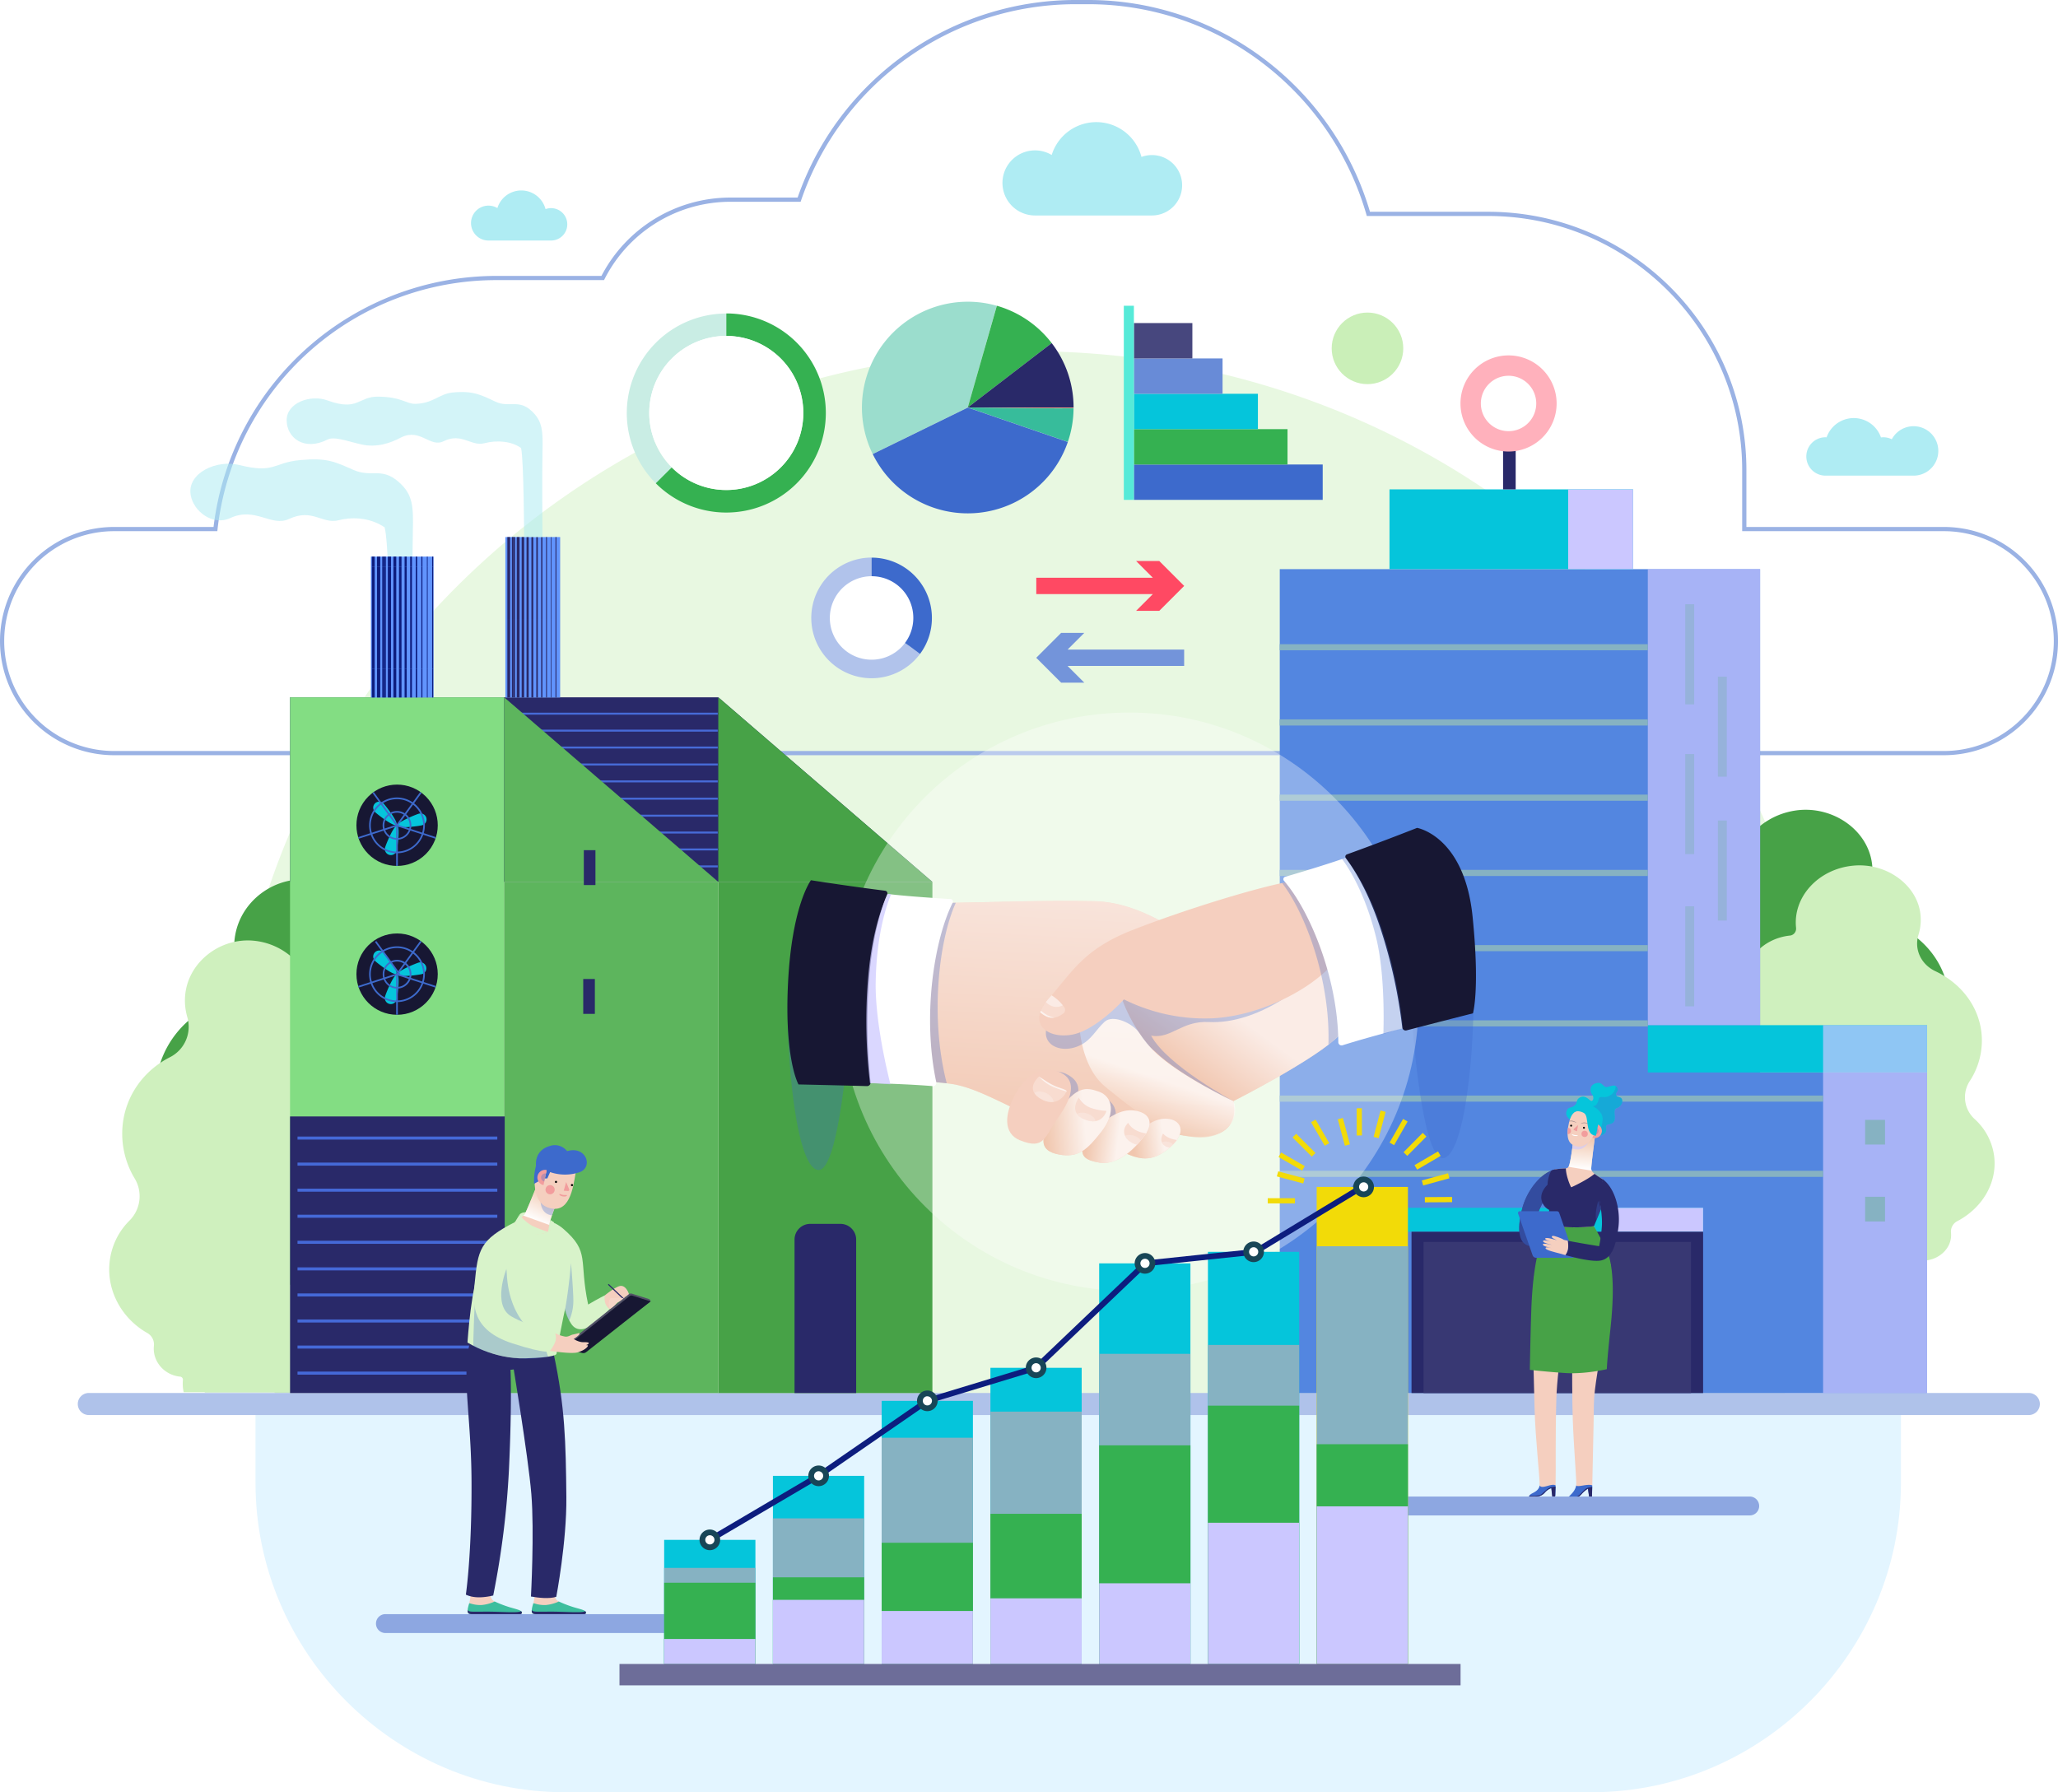 <svg xmlns="http://www.w3.org/2000/svg" xmlns:xlink="http://www.w3.org/1999/xlink" viewBox="0 0 1345.56 1171.88"><defs><style>.cls-1{mask:url(#mask);filter:url(#luminosity-noclip-2);}.cls-2,.cls-34,.cls-36,.cls-37,.cls-39,.cls-40,.cls-45,.cls-46,.cls-48,.cls-49,.cls-52,.cls-57,.cls-58,.cls-59,.cls-62,.cls-63,.cls-64,.cls-8{mix-blend-mode:multiply;}.cls-2{fill:url(#linear-gradient);}.cls-3{isolation:isolate;}.cls-4{fill:#e3f5ff;}.cls-5{fill:#e8f8e1;}.cls-6{fill:#e2cdaf;}.cls-7{fill:#47a247;}.cls-8{fill:#cff0be;}.cls-9{fill:#afc2ea;}.cls-10{fill:#9ab2e4;}.cls-11,.cls-43{fill:#afecf3;}.cls-11{opacity:0.54;}.cls-12{fill:#292969;}.cls-13{fill:#476bd8;}.cls-14{fill:#83dd83;}.cls-15{fill:#5db55d;}.cls-16{fill:#171733;}.cls-17{fill:#05c5db;}.cls-18,.cls-34,.cls-45{fill:#3d6acc;}.cls-19{fill:#4569d8;}.cls-20{fill:#6194fd;}.cls-21{fill:#0d1d7e;}.cls-22{fill:#9bddcd;}.cls-23{fill:#f29d7e;}.cls-24{fill:#35b151;}.cls-25{fill:#37bc9b;}.cls-26{fill:#c9ede4;}.cls-27,.cls-56{fill:#fff;}.cls-28{fill:#b1c3eb;}.cls-29{fill:#688bd7;}.cls-30{fill:#47477e;}.cls-31{fill:#56ead8;}.cls-32{fill:#ff4963;}.cls-33{fill:#7394da;}.cls-34{opacity:0.3;}.cls-35{fill:#5386e0;}.cls-36,.cls-37,.cls-48{fill:#cbc7ff;}.cls-36{opacity:0.7;}.cls-38{fill:#383873;}.cls-39,.cls-40{fill:#86b2c2;}.cls-39{opacity:0.53;}.cls-41{fill:#ffb1bc;}.cls-42{fill:#caefb8;}.cls-44{fill:#f5cfbf;}.cls-45{opacity:0.55;}.cls-46{fill:url(#linear-gradient-2);}.cls-47{fill:#f29d9d;}.cls-48{opacity:0.58;}.cls-49{fill:#a48f90;}.cls-50{fill:#3dbe9e;}.cls-51{fill:#d8f3ca;}.cls-52{fill:url(#linear-gradient-3);}.cls-53{fill:#f6d5c7;}.cls-54{fill:#515166;}.cls-55{fill:#8da7e1;}.cls-56{opacity:0.33;}.cls-57{opacity:0.61;fill:url(#New_Gradient_Swatch_copy);}.cls-58{opacity:0.43;fill:url(#New_Gradient_Swatch_copy-2);}.cls-59{opacity:0.73;fill:url(#New_Gradient_Swatch_copy-3);}.cls-60{mask:url(#mask-2);}.cls-61{opacity:0.16;fill:url(#linear-gradient-4);}.cls-62,.cls-63,.cls-64{opacity:0.72;}.cls-62{fill:url(#New_Gradient_Swatch_copy-4);}.cls-63{fill:url(#New_Gradient_Swatch_copy-5);}.cls-64{fill:url(#New_Gradient_Swatch_copy-6);}.cls-65{fill:#fcf2ee;}.cls-66{fill:#f8dcd0;}.cls-67,.cls-68{fill:#fbebe5;}.cls-68{opacity:0.5;}.cls-69{fill:#f2db08;}.cls-70{fill:#6d6d99;}.cls-71{fill:#184657;}.cls-72{filter:url(#luminosity-noclip);}</style><filter id="luminosity-noclip" x="679.51" y="-9391.51" width="193.38" height="32766" filterUnits="userSpaceOnUse" color-interpolation-filters="sRGB"><feFlood flood-color="#fff" result="bg"/><feBlend in="SourceGraphic" in2="bg"/></filter><mask id="mask" x="679.51" y="-9391.51" width="193.38" height="32766" maskUnits="userSpaceOnUse"><g class="cls-72"/></mask><linearGradient id="linear-gradient" x1="738.81" y1="600.3" x2="762.15" y2="624.33" gradientUnits="userSpaceOnUse"><stop offset="0" stop-color="#fff"/><stop offset="1"/></linearGradient><linearGradient id="linear-gradient-2" x1="-836.01" y1="650.36" x2="-837.97" y2="672.39" gradientTransform="matrix(-0.99, -0.16, -0.16, 0.99, 315.86, -35.03)" gradientUnits="userSpaceOnUse"><stop offset="0" stop-color="#f0c3a8"/><stop offset="1" stop-color="#fff"/></linearGradient><linearGradient id="linear-gradient-3" x1="5837.68" y1="2144.8" x2="5835.56" y2="2168.63" gradientTransform="translate(-4404.85 -3219.46) rotate(19.81)" xlink:href="#linear-gradient-2"/><linearGradient id="New_Gradient_Swatch_copy" x1="772.66" y1="701.44" x2="802.4" y2="660.7" gradientTransform="matrix(1, 0, 0, 1, 0, 0)" xlink:href="#linear-gradient-2"/><linearGradient id="New_Gradient_Swatch_copy-2" x1="658.66" y1="736.8" x2="666.66" y2="586.72" gradientTransform="matrix(1, 0, 0, 1, 0, 0)" xlink:href="#linear-gradient-2"/><linearGradient id="New_Gradient_Swatch_copy-3" x1="740.51" y1="738.34" x2="752.39" y2="703.38" gradientTransform="matrix(1, 0, 0, 1, 0, 0)" xlink:href="#linear-gradient-2"/><filter id="luminosity-noclip-2" x="679.51" y="576.57" width="193.38" height="100.45" filterUnits="userSpaceOnUse" color-interpolation-filters="sRGB"><feFlood flood-color="#fff" result="bg"/><feBlend in="SourceGraphic" in2="bg"/></filter><mask id="mask-2" x="679.51" y="576.57" width="193.38" height="100.45" maskUnits="userSpaceOnUse"><g class="cls-1"><path class="cls-2" d="M842.35,576.57c-20.6,3.78-66.94,17.85-102,31.58-32.31,12.67-39.47,27.8-54.58,44.62s-.34,26.78,15.45,23.69,33.64-23,33.64-23a118.63,118.63,0,0,0,58,12.36c32.61-1.72,66.59-20.26,80-37.42Z"/></g></mask><linearGradient id="linear-gradient-4" x1="738.81" y1="600.3" x2="762.15" y2="624.33" gradientUnits="userSpaceOnUse"><stop offset="0" stop-color="#fff"/><stop offset="1" stop-color="#f5d0ba"/></linearGradient><linearGradient id="New_Gradient_Swatch_copy-4" x1="740.76" y1="746.19" x2="760.44" y2="743.9" gradientTransform="matrix(1, 0, 0, 1, 0, 0)" xlink:href="#linear-gradient-2"/><linearGradient id="New_Gradient_Swatch_copy-5" x1="711.4" y1="740.98" x2="731.08" y2="743.27" gradientTransform="matrix(1, 0, 0, 1, 0, 0)" xlink:href="#linear-gradient-2"/><linearGradient id="New_Gradient_Swatch_copy-6" x1="682.66" y1="735.6" x2="708.98" y2="733.31" gradientTransform="matrix(1, 0, 0, 1, 0, 0)" xlink:href="#linear-gradient-2"/></defs><g class="cls-3"><g id="Layer_2" data-name="Layer 2"><g id="images"><path class="cls-4" d="M1242.87,920.17v49.26c0,111.35-91.1,202.45-202.45,202.45H369.5c-111.35,0-202.45-91.1-202.45-202.45V920.17Z"/><path class="cls-5" d="M1166.14,913.47a498.13,498.13,0,0,0,30.94-173.27c0-282-234.47-510.54-523.71-510.54S149.67,458.24,149.67,740.2a498.13,498.13,0,0,0,30.94,173.27Z"/><polygon class="cls-6" points="1162.79 907.49 1175.77 907.49 1173.14 845.37 1165.93 845.37 1162.79 907.49"/><path class="cls-7" d="M1082.48,795.83a25.69,25.69,0,0,1,7.94,23.23,52.77,52.77,0,0,0,.21,18.45c5.63,29.74,37.54,50,69.94,44.5a64.06,64.06,0,0,0,41.1-25,15.45,15.45,0,0,1,13.07-6.18,30.53,30.53,0,0,0,6.83-.47c15.28-2.77,25.6-16.43,23-30.49v0a2.15,2.15,0,0,1,1.87-2.42l.25,0c10.85-2,18.17-11.67,16.36-21.65l0-.1a8.61,8.61,0,0,1,4-8.82c16.63-10.65,26.14-29.52,22.64-48.81a45.54,45.54,0,0,0-16-27,22.41,22.41,0,0,1-5.69-28,55.9,55.9,0,0,0,5.67-36.1c-3.63-20-17.72-35.59-36.23-43.09-10.74-4.35-16.49-15.19-14.09-26a38.06,38.06,0,0,0,.29-15.2c-3.92-21.42-26.91-36.36-50.27-32.63-24.87,4-41.81,26-37.69,48.66a2.93,2.93,0,0,1,0,.29,5,5,0,0,1-4.22,5.66h0c-19.25,3.5-32.25,20.7-29,38.42a32,32,0,0,0,2.86,8.22c2.75,5.57.57,12.2-5,15.84-9.55,6.28-15,17.22-12.94,28.4a26.68,26.68,0,0,0,1.19,4.38,16.78,16.78,0,0,1-3.86,17.28c-8.59,9.23-12.88,21.72-10.57,34.42a38.08,38.08,0,0,0,4.88,12.9,13.8,13.8,0,0,1-.64,15,28.16,28.16,0,0,0-4.54,20.84A27.71,27.71,0,0,0,1082.48,795.83Z"/><path class="cls-8" d="M1110.86,795.21a22.14,22.14,0,0,1,5.66,21,45.2,45.2,0,0,0-1.07,16.32c3.11,26.61,30.83,46.45,60.77,43.48a59.78,59.78,0,0,0,39.19-19.59,14.47,14.47,0,0,1,12.33-4.69,29.2,29.2,0,0,0,6.27,0c14.13-1.54,24.46-13,23.09-25.57v0a1.94,1.94,0,0,1,1.87-2l.23,0c10-1.09,17.37-9.22,16.39-18.15v-.08a7.64,7.64,0,0,1,4.3-7.55c15.89-8.43,25.85-24.53,24-41.78a39.54,39.54,0,0,0-12.71-24.78,19.34,19.34,0,0,1-3.29-25,48.41,48.41,0,0,0,7.63-31.56c-2-17.85-13.73-32.5-30.11-40.23-9.5-4.48-14-14.4-11.08-23.8a32.77,32.77,0,0,0,1.3-13.41c-2.12-19.16-22.07-33.73-43.63-31.83-23,2-39.91,20.46-37.69,40.75l0,.26a4.5,4.5,0,0,1-4.24,4.75h0c-17.8,2-30.82,16.37-29.09,32.22a27.15,27.15,0,0,0,2,7.43c2.13,5.09-.31,10.82-5.61,13.7-9.13,5-14.82,14.32-13.73,24.32a22.36,22.36,0,0,0,.79,3.94c1.58,5.34-.28,11-4.7,15-8.46,7.65-13.23,18.42-12,29.78a33,33,0,0,0,3.57,11.69,11.91,11.91,0,0,1-1.59,13.19,24.48,24.48,0,0,0-5.56,18.15A24.06,24.06,0,0,0,1110.86,795.21Z"/><path class="cls-9" d="M58.07,925.23H1326.49a7.21,7.21,0,0,0,7.21-7.21h0a7.21,7.21,0,0,0-7.21-7.21H58.07A7.21,7.21,0,0,0,50.86,918h0A7.21,7.21,0,0,0,58.07,925.23Z"/><path class="cls-7" d="M109.32,859a9.8,9.8,0,0,1,4.15,9.73l0,.11a21,21,0,0,0,16.78,23.89l.25,0a2.35,2.35,0,0,1,1.93,2.67v0a28.51,28.51,0,0,0,1.45,14.85H291a62.63,62.63,0,0,0-.41-15.8,29.63,29.63,0,0,1,8.15-25.63,31.24,31.24,0,0,0,8.73-17,32.91,32.91,0,0,0-4.65-23,16.17,16.17,0,0,1-.65-16.53,44.11,44.11,0,0,0,5-14.23,46.31,46.31,0,0,0-10.85-38,19.54,19.54,0,0,1-4-19.07,30.51,30.51,0,0,0,1.23-4.83,32.06,32.06,0,0,0-13.28-31.34,14.27,14.27,0,0,1-5.09-17.48,37.1,37.1,0,0,0,2.93-9.07c3.31-19.56-10-38.54-29.78-42.4h-.06a5.46,5.46,0,0,1-4.33-6.25l.06-.31c4.23-25-13.15-49.33-38.67-53.7-24-4.11-47.56,12.36-51.58,36a45.2,45.2,0,0,0,.3,16.78,25.42,25.42,0,0,1-14.46,28.68,63,63,0,0,0-37.17,47.55,65.74,65.74,0,0,0,5.82,39.84,26,26,0,0,1-5.84,30.83,51.15,51.15,0,0,0-16.37,29.77C82.5,826.44,92.25,847.27,109.32,859Z"/><path class="cls-8" d="M100.62,880v.09c-1,9.86,6.53,18.83,16.82,20l.24,0a2.08,2.08,0,0,1,1.92,2.24v0a24.39,24.39,0,0,0,.51,8H264.81l.12-1a53.5,53.5,0,0,0-1.1-18,25.69,25.69,0,0,1,5.81-23.16,27.4,27.4,0,0,0,6.89-15.59,28.39,28.39,0,0,0-5.7-20,14,14,0,0,1-1.64-14.56,38.11,38.11,0,0,0,3.67-12.91,40.15,40.15,0,0,0-12.3-32.85,16.9,16.9,0,0,1-4.82-16.6,26.74,26.74,0,0,0,.81-4.35c1.12-11-4.72-21.34-14.1-26.83-5.43-3.19-7.93-9.51-5.75-15.12a31.72,31.72,0,0,0,2.1-8.2c1.78-17.49-11.58-33.41-29.84-35.55h-.06a4.84,4.84,0,0,1-4.34-5.24l0-.28c2.27-22.39-15.12-42.74-38.67-45-22.12-2.09-42.6,14-44.77,35.12a38.73,38.73,0,0,0,1.33,14.8,22.3,22.3,0,0,1-11.37,26.27c-16.8,8.53-28.89,24.69-30.89,44.39a56.64,56.64,0,0,0,7.83,34.82,22.5,22.5,0,0,1-3.38,27.62,44.85,44.85,0,0,0-13,27.35c-1.93,19,8.29,36.8,24.59,46.1A8.56,8.56,0,0,1,100.62,880Z"/><path class="cls-10" d="M1270.94,493.8H74.62a74.62,74.62,0,0,1,0-149.24h65A186.42,186.42,0,0,1,324.73,180.41h68.51a95.05,95.05,0,0,1,84.57-51.23H521.5A192.41,192.41,0,0,1,703.26,0H711A190.58,190.58,0,0,1,827.83,39.54a193.82,193.82,0,0,1,67.89,98.94H973c93.09,0,168.83,75.73,168.83,168.83v37.25h129.12a74.62,74.62,0,0,1,0,149.24ZM74.62,347.31a71.87,71.87,0,0,0,0,143.74H1270.94a71.87,71.87,0,0,0,0-143.74H1139.07v-40c0-91.58-74.5-166.08-166.08-166.08H893.65l-.29-1a191,191,0,0,0-67.2-98.51A187.86,187.86,0,0,0,711,2.75h-7.72A189.65,189.65,0,0,0,523.78,131l-.32.93H477.81a92.31,92.31,0,0,0-82.51,50.48l-.39.74H324.73a183.4,183.4,0,0,0-182.5,162.94l-.14,1.22Z"/><path class="cls-11" d="M124.61,323.33c-2.12-14.16,17.16-23,31.93-19.26,23.11,5.78,22-1.58,39.63-3.23s22.56,1,35.22,6.53c11.35,4.93,17.89-1.93,28.9,7.43,9.9,8.41,10,16.51,9.63,32.89-.41,16.59,0,41.42,0,41.42L254.1,389s-.28-35.23-2.62-44.17c-8-5.51-19-7.43-30-4.68s-17.07-8-32.48-.83c-11.73,5.45-22-8.25-38.53-.55C139.11,344.05,126.26,334.34,124.61,323.33Z"/><polygon class="cls-12" points="189.63 576.63 609.62 576.63 469.63 455.93 189.63 455.93 189.63 576.63"/><path class="cls-13" d="M330,466H469.27v1.29H330Zm0,12.36H469.27v-1.29H330Zm0,11.07H469.27v-1.29H330Zm0,11.07H469.27v-1.29H330Zm0,11.07H469.27v-1.29H330Zm0,10H469.27v1.3H330ZM330,534H469.27v-1.3H330ZM330,545H469.27v-1.3H330Zm0,11.07H469.27v-1.3H330Zm0,11.07H469.27v-1.3H330Z"/><rect class="cls-14" x="189.63" y="455.93" width="140" height="384.16"/><rect class="cls-7" x="469.63" y="576.63" width="140" height="334.23" transform="translate(1079.25 1487.5) rotate(180)"/><rect class="cls-15" x="329.63" y="576.63" width="140" height="334.23" transform="translate(799.25 1487.5) rotate(180)"/><polygon class="cls-7" points="609.62 576.63 469.63 455.93 469.63 576.63 609.62 576.63"/><polygon class="cls-15" points="469.63 576.63 329.63 455.93 329.63 576.63 469.63 576.63"/><path class="cls-12" d="M519.47,800.24h40.3a0,0,0,0,1,0,0V900.57a10.3,10.3,0,0,1-10.3,10.3h-19.7a10.3,10.3,0,0,1-10.3-10.3V800.24A0,0,0,0,1,519.47,800.24Z" transform="translate(1079.25 1711.1) rotate(180)"/><rect class="cls-12" x="381.71" y="555.88" width="7.6" height="22.81" transform="translate(771.02 1134.58) rotate(180)"/><rect class="cls-12" x="381.33" y="640.12" width="7.6" height="22.81" transform="translate(770.26 1303.05) rotate(180)"/><circle class="cls-16" cx="259.63" cy="539.61" r="26.59" transform="translate(-305.52 341.63) rotate(-45)"/><path class="cls-17" d="M245.13,530.89c1.53,1.53,12.44,10,14,8.43s-6.9-12.45-8.43-14a3.92,3.92,0,1,0-5.54,5.55Z"/><path class="cls-17" d="M274,532c-2.1.56-14.85,5.8-14.29,7.89s14.22.25,16.32-.31a3.92,3.92,0,0,0-2-7.58Z"/><path class="cls-17" d="M259.34,556.26c.56-2.09,2.4-15.76.31-16.32s-7.33,12.2-7.89,14.29a3.92,3.92,0,0,0,7.58,2Z"/><path class="cls-18" d="M259.56,557.9a18.23,18.23,0,1,1,18.23-18.23A18.25,18.25,0,0,1,259.56,557.9Zm0-35.36a17.14,17.14,0,1,0,17.14,17.13A17.16,17.16,0,0,0,259.56,522.54Z"/><path class="cls-18" d="M259.56,549.06a9.39,9.39,0,1,1,9.39-9.39A9.4,9.4,0,0,1,259.56,549.06Zm0-17.68a8.3,8.3,0,1,0,8.3,8.29A8.3,8.3,0,0,0,259.56,531.38Z"/><rect class="cls-18" x="259.02" y="539.67" width="1.09" height="26.52"/><rect class="cls-18" x="233.69" y="543.23" width="26.52" height="1.09" transform="translate(-155.98 102.95) rotate(-18)"/><rect class="cls-18" x="251.23" y="515.69" width="1.09" height="26.52" transform="translate(-262.82 249.01) rotate(-36)"/><rect class="cls-18" x="254.1" y="528.4" width="26.52" height="1.09" transform="translate(-317.72 434.36) rotate(-54)"/><rect class="cls-18" x="271.63" y="530.51" width="1.09" height="26.52" transform="translate(-329.09 634.59) rotate(-72)"/><circle class="cls-16" cx="259.63" cy="636.94" r="26.59"/><path class="cls-17" d="M245.13,628.22c1.53,1.53,12.44,10,14,8.43s-6.9-12.45-8.43-14a3.92,3.92,0,1,0-5.54,5.55Z"/><path class="cls-17" d="M274,629.31c-2.1.56-14.85,5.79-14.29,7.89s14.22.24,16.32-.32a3.92,3.92,0,0,0-2-7.57Z"/><path class="cls-17" d="M259.34,653.59c.56-2.09,2.4-15.76.31-16.32s-7.33,12.2-7.89,14.29a3.92,3.92,0,1,0,7.58,2Z"/><path class="cls-18" d="M259.56,655.23A18.23,18.23,0,1,1,277.79,637,18.24,18.24,0,0,1,259.56,655.23Zm0-35.36A17.14,17.14,0,1,0,276.7,637,17.16,17.16,0,0,0,259.56,619.87Z"/><path class="cls-18" d="M259.56,646.39A9.39,9.39,0,1,1,269,637,9.39,9.39,0,0,1,259.56,646.39Zm0-17.68a8.3,8.3,0,1,0,8.3,8.3A8.3,8.3,0,0,0,259.56,628.71Z"/><rect class="cls-18" x="259.02" y="637.01" width="1.09" height="26.52"/><rect class="cls-18" x="233.69" y="640.56" width="26.52" height="1.09" transform="translate(-186.06 107.72) rotate(-18)"/><rect class="cls-18" x="251.23" y="613.02" width="1.09" height="26.52" transform="matrix(0.81, -0.59, 0.59, 0.81, -320.03, 267.6)"/><rect class="cls-18" x="254.1" y="625.74" width="26.52" height="1.09" transform="translate(-396.47 474.49) rotate(-54)"/><rect class="cls-18" x="271.63" y="627.85" width="1.09" height="26.52" transform="translate(-421.66 701.85) rotate(-72)"/><rect class="cls-12" x="189.63" y="730.01" width="140.35" height="180.86" transform="translate(519.62 1640.87) rotate(180)"/><rect class="cls-19" x="194.52" y="777.21" width="130.63" height="1.99"/><rect class="cls-19" x="194.52" y="896.83" width="130.63" height="1.99"/><rect class="cls-19" x="194.52" y="794.25" width="130.63" height="1.99"/><rect class="cls-19" x="194.52" y="760.17" width="130.63" height="1.99"/><rect class="cls-19" x="194.52" y="743.14" width="130.63" height="1.99"/><rect class="cls-19" x="194.52" y="811.28" width="130.63" height="1.99"/><rect class="cls-19" x="194.52" y="828.68" width="130.63" height="1.99"/><rect class="cls-19" x="194.52" y="879.79" width="130.63" height="1.99"/><rect class="cls-19" x="194.52" y="862.75" width="130.63" height="1.99"/><rect class="cls-19" x="194.52" y="845.72" width="130.63" height="1.99"/><rect class="cls-20" x="242.49" y="363.93" width="40.94" height="92.13"/><rect class="cls-21" x="279.13" y="363.93" width="0.47" height="6.51"/><rect class="cls-21" x="275.48" y="363.93" width="0.7" height="6.51"/><rect class="cls-21" x="271.83" y="363.93" width="0.93" height="6.51"/><rect class="cls-21" x="268.18" y="363.93" width="1.16" height="6.51"/><rect class="cls-21" x="264.53" y="363.93" width="1.4" height="6.51"/><rect class="cls-21" x="260.88" y="363.93" width="1.63" height="6.51"/><rect class="cls-21" x="257.23" y="363.93" width="1.86" height="6.51"/><rect class="cls-21" x="253.58" y="363.93" width="2.09" height="6.51"/><rect class="cls-21" x="282.55" y="363.93" width="0.7" height="6.51"/><rect class="cls-21" x="251.1" y="363.93" width="1.16" height="6.51"/><rect class="cls-21" x="279.13" y="370.44" width="0.47" height="67"/><rect class="cls-21" x="275.48" y="370.44" width="0.7" height="67"/><rect class="cls-21" x="271.83" y="370.44" width="0.93" height="67"/><rect class="cls-21" x="268.18" y="370.44" width="1.16" height="67"/><rect class="cls-21" x="264.53" y="370.44" width="1.4" height="67"/><rect class="cls-21" x="260.88" y="370.44" width="1.63" height="67"/><rect class="cls-21" x="257.23" y="370.44" width="1.86" height="67"/><rect class="cls-21" x="253.58" y="370.44" width="2.09" height="67"/><rect class="cls-21" x="282.55" y="370.44" width="0.7" height="67"/><rect class="cls-21" x="251.1" y="370.44" width="1.16" height="67"/><rect class="cls-21" x="279.13" y="437.44" width="0.47" height="18.61"/><rect class="cls-21" x="275.48" y="437.44" width="0.7" height="18.61"/><rect class="cls-21" x="271.83" y="437.44" width="0.93" height="18.61"/><rect class="cls-21" x="268.18" y="437.44" width="1.16" height="18.61"/><rect class="cls-21" x="264.53" y="437.44" width="1.4" height="18.61"/><rect class="cls-21" x="260.88" y="437.44" width="1.63" height="18.61"/><rect class="cls-21" x="257.23" y="437.44" width="1.86" height="18.61"/><rect class="cls-21" x="253.58" y="437.44" width="2.09" height="18.61"/><rect class="cls-21" x="282.55" y="437.44" width="0.7" height="18.61"/><rect class="cls-21" x="251.1" y="437.44" width="1.16" height="18.61"/><rect class="cls-21" x="243.1" y="363.93" width="1.86" height="6.51"/><rect class="cls-21" x="246.52" y="363.93" width="2.09" height="6.51"/><rect class="cls-21" x="249.93" y="363.93" width="1.16" height="6.51"/><rect class="cls-21" x="243.1" y="370.44" width="1.86" height="67"/><rect class="cls-21" x="246.52" y="370.44" width="2.09" height="67"/><rect class="cls-21" x="249.93" y="370.44" width="1.16" height="67"/><rect class="cls-21" x="243.1" y="437.44" width="1.86" height="18.61"/><rect class="cls-21" x="246.52" y="437.44" width="2.09" height="18.61"/><rect class="cls-21" x="249.93" y="437.44" width="1.16" height="18.61"/><rect class="cls-20" x="330.42" y="351.16" width="35.78" height="104.9"/><rect class="cls-12" x="360.21" y="351.16" width="0.41" height="53.6"/><rect class="cls-12" x="357.02" y="351.16" width="0.61" height="53.6"/><rect class="cls-12" x="353.83" y="351.16" width="0.81" height="53.6"/><rect class="cls-12" x="350.64" y="351.16" width="1.02" height="53.6"/><rect class="cls-12" x="347.45" y="351.16" width="1.22" height="53.6"/><rect class="cls-12" x="344.26" y="351.16" width="1.42" height="53.6"/><rect class="cls-12" x="341.07" y="351.16" width="1.63" height="53.6"/><rect class="cls-12" x="337.88" y="351.16" width="1.83" height="53.6"/><rect class="cls-12" x="363.19" y="351.16" width="0.61" height="53.6"/><rect class="cls-12" x="366.18" y="351.16" width="0.03" height="53.6"/><rect class="cls-12" x="335.71" y="351.16" width="1.02" height="53.6"/><rect class="cls-12" x="360.21" y="404.76" width="0.41" height="51.3"/><rect class="cls-12" x="357.02" y="404.76" width="0.61" height="51.3"/><rect class="cls-12" x="353.83" y="404.76" width="0.81" height="51.3"/><rect class="cls-12" x="350.64" y="404.76" width="1.02" height="51.3"/><rect class="cls-12" x="347.45" y="404.76" width="1.22" height="51.3"/><rect class="cls-12" x="344.26" y="404.76" width="1.42" height="51.3"/><rect class="cls-12" x="341.07" y="404.76" width="1.63" height="51.3"/><rect class="cls-12" x="337.88" y="404.76" width="1.83" height="51.3"/><rect class="cls-12" x="363.19" y="404.76" width="0.61" height="51.3"/><rect class="cls-12" x="366.18" y="404.76" width="0.03" height="51.3"/><rect class="cls-12" x="335.71" y="404.76" width="1.02" height="51.3"/><rect class="cls-12" x="331.71" y="351.16" width="1.83" height="53.6"/><rect class="cls-12" x="334.69" y="351.16" width="1.02" height="53.6"/><rect class="cls-12" x="331.71" y="404.76" width="1.83" height="51.3"/><rect class="cls-12" x="334.69" y="404.76" width="1.02" height="51.3"/><path class="cls-11" d="M187.42,274.66c.07-11.29,15.56-16.89,26.6-12.86,20.18,7.38,20.27-2.65,33.22-2.46,15.66.22,18.31,4.8,24.23,4.71,11.72-.19,15.56-6.51,24.44-7.4,13.37-1.35,18.59,1.57,28.2,6.05,8.61,4,14.9-1.8,23.26,5.83,7.51,6.85,7.62,13.45,7.31,26.79-.32,13.52,0,55.84,0,55.84l-12-.11s-.21-50.79-2-58.08c-6.06-4.49-15.73-5.38-24.09-3.14s-14.83-7.17-26.53-1.34c-8.91,4.44-15.25-8.75-27.78-2.47-2.66,1.33-11.68,6.35-22.57,5.16-7.74-.85-20.33-6.45-25.48-3.81C198.9,295.22,187.35,286.26,187.42,274.66Z"/><path class="cls-22" d="M651.72,199.92l-19,66.52-62.15,30.41a69.2,69.2,0,0,1,81.11-96.93Z"/><path class="cls-23" d="M632.76,266.44h69.16c0,.17,0,.33,0,.5C679.56,267.17,632.76,266.44,632.76,266.44Z"/><path class="cls-24" d="M687.62,224.33l-54.86,42.11,19-66.52A69.11,69.11,0,0,1,687.62,224.33Z"/><path class="cls-12" d="M701.92,266.44H632.76l54.86-42.11A68.81,68.81,0,0,1,701.92,266.44Z"/><path class="cls-25" d="M701.91,266.94a68.83,68.83,0,0,1-3.74,22l-65.41-22.51S679.56,267.17,701.91,266.94Z"/><path class="cls-18" d="M698.17,289a69.19,69.19,0,0,1-127.56,7.9l62.15-30.41Z"/><path class="cls-26" d="M474.87,204.94v14.71a50.36,50.36,0,0,0-35.67,85.92L428.77,316a65.08,65.08,0,0,1,46.1-111Z"/><path class="cls-24" d="M539.94,270A65.08,65.08,0,0,1,428.77,316l10.43-10.39a50.36,50.36,0,1,0,35.67-85.92V204.94A65.08,65.08,0,0,1,539.94,270Z"/><path class="cls-27" d="M525.23,270a50.37,50.37,0,1,1-50.36-50.36A50.37,50.37,0,0,1,525.23,270Z"/><path class="cls-28" d="M601.53,427.57a39.45,39.45,0,1,1-31.68-63v40.87l24.52,16.77Z"/><path class="cls-18" d="M609.3,404.06a39.28,39.28,0,0,1-7.77,23.51l-7.16-5.32-24.52-16.77V364.61A39.45,39.45,0,0,1,609.3,404.06Z"/><path class="cls-27" d="M597.14,404.06a27.29,27.29,0,1,1-27.29-27.29A27.2,27.2,0,0,1,597.14,404.06Z"/><rect class="cls-18" x="741.36" y="303.72" width="123.45" height="23.12"/><rect class="cls-24" x="741.36" y="280.6" width="100.44" height="23.12"/><rect class="cls-17" x="741.36" y="257.48" width="81.08" height="23.12"/><rect class="cls-29" x="741.36" y="234.36" width="57.97" height="23.12"/><rect class="cls-30" x="741.36" y="211.24" width="38.24" height="23.12"/><rect class="cls-31" x="734.77" y="199.92" width="6.59" height="126.93"/><polygon class="cls-32" points="774.22 383.09 757.97 366.83 742.82 366.83 753.75 377.76 677.54 377.76 677.54 388.46 753.75 388.46 742.82 399.39 757.97 399.39 774.22 383.13 774.2 383.11 774.22 383.09"/><polygon class="cls-33" points="677.54 430.07 693.79 413.81 708.94 413.81 698.02 424.73 774.22 424.73 774.22 435.44 698.02 435.44 708.94 446.36 693.79 446.36 677.54 430.11 677.56 430.09 677.54 430.07"/><path class="cls-34" d="M515.23,643.16c-1.72,53.43,6.17,121.4,19.9,121.86S555,677.83,555,677.83Z"/><polygon class="cls-35" points="836.73 372.14 1150.79 372.14 1150.79 701.24 1259.94 701.24 1259.94 910.87 836.73 910.87 836.73 372.14"/><rect class="cls-17" x="1077.38" y="670.31" width="182.57" height="30.92"/><rect class="cls-36" x="1077.38" y="372.14" width="73.42" height="298.18" transform="translate(2228.17 1042.45) rotate(180)"/><rect class="cls-36" x="1191.98" y="670.31" width="67.96" height="240.55"/><rect class="cls-17" x="894.08" y="789.73" width="219.44" height="15.66"/><rect class="cls-37" x="1050" y="789.73" width="63.52" height="15.66"/><rect class="cls-12" x="922.88" y="805.39" width="190.64" height="105.47"/><rect class="cls-38" x="930.75" y="812.05" width="174.89" height="98.82"/><path class="cls-39" d="M1107.68,460.55h-5.83V395.12h5.83Zm0,32.49h-5.83v65.43h5.83Zm0,99.57h-5.83V658h5.83ZM1129,442.42h-5.83v65.43H1129Zm0,94.07h-5.83v65.43H1129Z"/><path class="cls-40" d="M1077.38,425.2H836.73v-4h240.65Zm0,45.18H836.73v4h240.65Zm0,49.19H836.73v4h240.65Zm0,49.19H836.73v4h240.65Zm0,49.19H836.73v4h240.65Zm0,49.19H836.73v4h240.65Zm114.6,49.2H836.73v4H1192Zm0,49.19H836.73v4H1192Z"/><path class="cls-40" d="M1232.46,748.37h-13V732.24h13Zm0,34.15h-13v16.14h13Z"/><rect class="cls-17" x="908.48" y="319.98" width="159.27" height="52.16"/><rect class="cls-37" x="1025.3" y="319.98" width="42.45" height="52.16"/><rect class="cls-12" x="982.74" y="287.55" width="8.24" height="32.43"/><path class="cls-41" d="M1017.75,263.81a31.43,31.43,0,1,1-31.43-31.43A31.43,31.43,0,0,1,1017.75,263.81ZM986.32,245.7a18.11,18.11,0,1,0,18.11,18.11A18.1,18.1,0,0,0,986.32,245.7Z"/><circle class="cls-42" cx="894.08" cy="227.77" r="23.4"/><path class="cls-34" d="M963.27,635.38c1.71,53.43-6.18,121.4-19.91,121.86s-19.91-87.19-19.91-87.19Z"/><path class="cls-43" d="M1193.2,311a12.55,12.55,0,0,1,0-25.09c.36,0,.71,0,1.06.05a18.83,18.83,0,0,1,35.56.06,11.31,11.31,0,0,1,1.55-.11,12.54,12.54,0,0,1,5.53,1.3A16.16,16.16,0,1,1,1251.14,311Z"/><path class="cls-43" d="M753.06,140.89a19.75,19.75,0,1,0-6.74-38.28,30.54,30.54,0,0,0-58.7-1.27,21.28,21.28,0,1,0-10.88,39.55Z"/><path class="cls-43" d="M360.3,157.27a10.59,10.59,0,1,0-3.62-20.54,16.38,16.38,0,0,0-31.48-.68,11.41,11.41,0,1,0-5.84,21.22Z"/><path class="cls-44" d="M1042.12,917.77c-.13,14.78-.89,42.6-1.07,53.43-3.28,1.46-10.88,2.1-10.47,0,.25-3.43-1.56-23.59-2.26-42.84-.86-23.59,0-79.64-.9-79.65-1.68,0-9.16,42.8-9.84,65.8-.73,24.74-.23,46.08-.51,56.69-3.29,1.71-10.91,2.24-10.47,0,.37-3.63-2.77-30.55-3.26-49.83-.83-32.26-2.07-75.37,0-87.85,3.25-19.28,8.51-26.25,9.38-32.27l29.42.44c.81,4.64,6.82,10.48,10.5,24C1057,841.55,1042.29,898,1042.12,917.77Z"/><path class="cls-18" d="M1017.07,971.2c0,.32,0,.64,0,.94l-.15,5.9H1015l-.66-5a9.65,9.65,0,0,0-4.32,3c-2.58,2.88-5.37,2.43-6.81,2.43a25.05,25.05,0,0,1-3.4,0c0-2.25,5.7-2.3,6.78-6.85a3.57,3.57,0,0,0,.06-.37C1008.14,974.06,1014.21,969.66,1017.07,971.2Z"/><path class="cls-12" d="M1014.19,972.44c-2.63.53-4.84,3.53-6.39,4.58s-4.33,1.05-8,1.06a1,1,0,0,0-.06.34,25.05,25.05,0,0,0,3.4,0c1.44,0,4.23.45,6.81-2.43a9.65,9.65,0,0,1,4.32-3l.57,5.51h1.94l.25-6.4V972C1016.35,972.07,1015.4,972.2,1014.19,972.44Z"/><path class="cls-18" d="M1041.05,971.2v.94l-.18,6.43H1039l-.74-5.18A17.77,17.77,0,0,0,1034,977a7.72,7.72,0,0,1-6.68,2.67,4.13,4.13,0,0,1-1.9-.39c.18-1.22,4-3.19,5.09-7.74a1.59,1.59,0,0,0,0-.37C1031.24,972.78,1037.83,970,1041.05,971.2Z"/><path class="cls-12" d="M1034,977a17.77,17.77,0,0,1,4.22-3.64l.74,5.18h1.88l.17-6.31a16.21,16.21,0,0,0-3.1.63c-2,.64-3.87,3.61-5.9,5.07s-4.28,1.16-6.35.84a1.3,1.3,0,0,0-.24.51,4.13,4.13,0,0,0,1.9.39A7.72,7.72,0,0,0,1034,977Z"/><path class="cls-7" d="M1042.11,801.73s8.94,15,10.54,22.33c2.24,10.26,2.52,24,.23,45.31s-2.29,25.86-2.29,25.86-14.19,3.43-27.46,2.52-22.88-2.06-22.88-2.06.22-16.48.91-38.22,3.43-37.07,6-43.25,5.64-13,5.64-13a141.76,141.76,0,0,0,16.1,1.3A118.06,118.06,0,0,0,1042.11,801.73Z"/><path class="cls-17" d="M1057.69,711.87c-1.41-3.6-4.23-1.55-6.93-1.13s-2.74-3.19-6.37-2.65c-5.3.79-5.19,5.42-3.33,7.67,1.49,1.81.45,5.35-1.46,3.66-2.71-2.39-4.68-3.21-7.16-1.52-2.09,1.43-.79,3.1-3,5s-4.45.45-5.35,4.17c-.67,2.76,1.94,5.6,6.93,7.16s8.13,10.56,15.28,8.35,1.47-6.66,5.13-7.33,4.58-2.07,4.34-5.25-.51-5,1.57-5.63,3.9-3.31,3.22-5.41-3.19-1.37-3.84-2.71C1055.83,714.46,1058.31,713.45,1057.69,711.87Z"/><path class="cls-12" d="M1005.1,808.08a26.57,26.57,0,0,1,.39-14.36c2.43-7.58,8.65-16.28,8.65-16.28l1-.05a102.8,102.8,0,0,1,1.93-12.86l-.73.19c-9.31,2.53-17.87,13.82-20.94,24.94s-3.42,22.26,3.41,24.72C1004.2,816.31,1005.1,808.08,1005.1,808.08Z"/><path class="cls-45" d="M1005.1,808.08a26.57,26.57,0,0,1,.39-14.36c2.43-7.58,8.65-16.28,8.65-16.28l1-.05a102.8,102.8,0,0,1,1.93-12.86l-.73.19c-9.31,2.53-17.87,13.82-20.94,24.94s-3.42,22.26,3.41,24.72C1004.2,816.31,1005.1,808.08,1005.1,808.08Z"/><path class="cls-44" d="M1044.85,777.85a23,23,0,0,1,3.47-6.42c-4.37-2.89-8-4.83-7.94-7.3,0-2.79,2.48-21.33,2.48-21.33l-13.52-2.38s-2.22,18.8-3.49,21.79c-1.14,2.7-2.32,1.18-9.47,2.48-1.36,4.28-1.87,8.72-2.57,13.15a72.59,72.59,0,0,1,11.48,1.14c5.6,1,12.35,1.09,17.1,5.25C1043.1,782.07,1044.06,780,1044.85,777.85Z"/><path class="cls-46" d="M1025.49,762.92a3.6,3.6,0,0,0,.36-.71c1.27-3,3.49-21.79,3.49-21.79l13.52,2.38s-2.47,18.54-2.48,21.33a2.65,2.65,0,0,0,.33,1.3Z"/><path class="cls-47" d="M1038,738.7a4.71,4.71,0,1,0,5.42-3.89A4.72,4.72,0,0,0,1038,738.7Z"/><path class="cls-34" d="M1040.23,739.06a2.48,2.48,0,1,0,2.86-2A2.5,2.5,0,0,0,1040.23,739.06Z"/><path class="cls-48" d="M1032,751.57a8.74,8.74,0,0,1-4-.64c.78-5.48,1.4-10.51,1.4-10.51l11,2C1039.09,747.67,1035.72,751.43,1032,751.57Z"/><path class="cls-44" d="M1025.39,736.28c-1.65,9.34,1.1,12.5,5.92,13.3s10.08-3.62,11.49-10.11-.18-12.29-6.87-13.39C1028.67,724.88,1026.55,729.73,1025.39,736.28Z"/><path class="cls-49" d="M1039.12,735.28a8.76,8.76,0,0,0-2.62-.86,5.63,5.63,0,0,0-1.36,0,4.57,4.57,0,0,0-1.32.33h0a.11.11,0,0,1-.14-.05.1.1,0,0,1,0-.12,4.19,4.19,0,0,1,2.85-.57,6.88,6.88,0,0,1,1.41.4c.22.09.43.21.65.32l.61.4a.1.1,0,0,1,0,.14.09.09,0,0,1-.12,0Z"/><path d="M1035,737.3a.63.63,0,1,0,.73-.52A.63.63,0,0,0,1035,737.3Z"/><path class="cls-49" d="M1029.9,733.53a6.54,6.54,0,0,0-.65-.32,5.81,5.81,0,0,0-1.41-.4,5.18,5.18,0,0,0-1.62.07c0,.13-.11.26-.16.4l.36-.06a5.63,5.63,0,0,1,1.36,0,9,9,0,0,1,2.63.85h0a.1.1,0,0,0,.1-.18Z"/><path d="M1026.61,735.91a.63.63,0,0,0,.52.73.63.63,0,1,0,.21-1.25A.62.62,0,0,0,1026.61,735.91Z"/><path class="cls-47" d="M1025.35,737.44h-.14a28.5,28.5,0,0,0-.28,4.1,2,2,0,0,0,2.22-1.8A2.07,2.07,0,0,0,1025.35,737.44Z"/><circle class="cls-47" cx="1036.07" cy="741.38" r="2.07"/><path class="cls-47" d="M1031.78,735.65l-2.66,2.35a.56.56,0,0,0,.16,1l1.77.73Z"/><path class="cls-27" d="M1027.71,741.74c0,.26.65.85,1.75,1s2.12.09,2.17-.18-.91-.23-2-.41S1027.75,741.47,1027.71,741.74Z"/><path class="cls-12" d="M1046.47,781.61c.49-1.22,1-2.66,1.49-3.89.88-2.39-1.17-4.35.36-6.29-2.27-1.5-4.32-2.74-5.77-3.93-4.39,3.8-14.94,8.79-15.24,8.79s-3.51-7.4-3.5-12.37c-1.13.17-2.9.08-6,.53h0l-.82.14-.64.11v0a9.72,9.72,0,0,0-2,.69,12.69,12.69,0,0,0-1.53,3.54,19.19,19.19,0,0,0-1,5.73h0s-4.9,4.33-4,9.55a9.44,9.44,0,0,0,5.1,6.93l-1.66,9.14s4,1.8,14.2,2.14c11.16.37,16.72-.72,16.72-.72l4.63-11.14-1.28-8.29S1047.79,782.09,1046.47,781.61Z"/><path class="cls-17" d="M1043.48,742.59c-7.77-.45-4-12.74-7.94-14.88-5.29-2.91-8.14.85-8.51.79-1.35-.22,2.42-4.57,2.42-4.57l17.3,1.69Z"/><path class="cls-34" d="M1060.51,718.92c-.69-2.1-3.19-1.37-3.84-2.71-.84-1.75,1.64-2.76,1-4.34a3.44,3.44,0,0,0-1.27-1.73,7.55,7.55,0,0,1-4.65,6.6c-3.68,1.73-6-1-6.61,2.25-.89,4.89-4,4.21-4,4.21s5.11,2.1,6.47,6.69c.55,1.88,0,4.73-.77,7.44a4.62,4.62,0,0,1,.46,2.9,4.57,4.57,0,0,1-1.1,2.32h0c7.15-2.21,1.47-6.66,5.13-7.33s4.58-2.07,4.34-5.25-.51-5,1.57-5.63S1061.19,721,1060.51,718.92Z"/><path class="cls-18" d="M1028.15,822.4h-23.84a2.39,2.39,0,0,1-2.25-1.6l-9.5-27.29a1.17,1.17,0,0,1,1.1-1.55h24.25a1.65,1.65,0,0,1,1.55,1.11l9.71,27.89A1.08,1.08,0,0,1,1028.15,822.4Z"/><path class="cls-12" d="M1058.15,802.53c-1.45,11.44-4.15,20.05-11.23,21.6-5.43,1.19-17.28-1.77-23.45-3.47,2.06-2.87,2.15-5.89,1.53-9.42,7.06,1.47,20.53,3.6,20.53,3.6a93.32,93.32,0,0,0,1.76-12.44c.67-7.93-1.72-18.36-1.72-18.36s-.33-.17-.91-.44a101.86,101.86,0,0,0,3.17-12.6l.6.45C1056,777.37,1059.6,791.09,1058.15,802.53Z"/><path class="cls-44" d="M1023.47,820.66c-1.88-.52-3.23-.92-3.72-1.06-2.1-.57-9.58-2.24-9.24-3.49.14-.53.71-.64,1.52-.48s1.71.3,2.19.38c-1.31-.27-5.68-1.22-5.46-2.36.13-.67,1.65-.48,3.21-.21,1.1.19,2.23.41,2.77.52-.66-.16-2.15-.51-3.51-.92s-2.56-1-2.32-1.6,1.24-.52,2.43-.23c.91.22,1.88.48,2.64.67-1.63-.47-4-1.31-3.68-2.08.52-1.1,6.94.93,7.58,1.14-.36-.18-2.4-1.18-2.76-1.44-.63-.43-.8-1.25.11-1.41s5.41,1.37,7.28,2.6c.68.17,1.53.36,2.49.55C1025.62,814.77,1025.53,817.79,1023.47,820.66Z"/><path class="cls-34" d="M1043.57,798.22c-.62-5.38.09-7.68,1.32-13l1.85,5.39Z"/><path class="cls-50" d="M348.74,1048.18s-1.7,4.92-.85,6.28,2.55,1,12.91,1,21.74,1.19,22.25-.68-2.89-2.38-8-3.91a75.93,75.93,0,0,1-9.69-3.73Z"/><path class="cls-12" d="M382.57,1053.48c-1.94,1.31-12.37.3-21.94.3-10.36,0-12.06.34-12.91-1l0-.08a3.16,3.16,0,0,0,.2,1.78c.85,1.36,2.55,1,12.91,1s21.74,1.19,22.25-.68A1.19,1.19,0,0,0,382.57,1053.48Z"/><path class="cls-44" d="M349.62,1042.93a35.65,35.65,0,0,1-.88,5.25,20.68,20.68,0,0,0,8.18,1.27,26.49,26.49,0,0,0,8.46-2.29s-2.37-.76-2.83-4.23S349.62,1042.93,349.62,1042.93Z"/><path class="cls-50" d="M306.82,1048.18s-1.7,4.92-.85,6.28,2.55,1,12.91,1,21.74,1.19,22.25-.68-2.89-2.38-8-3.91a75.93,75.93,0,0,1-9.69-3.73Z"/><path class="cls-12" d="M340.65,1053.48c-1.94,1.31-12.37.3-21.94.3-10.36,0-12.06.34-12.91-1l0-.08a3.14,3.14,0,0,0,.21,1.78c.85,1.36,2.55,1,12.91,1s21.74,1.19,22.25-.68A1.2,1.2,0,0,0,340.65,1053.48Z"/><path class="cls-44" d="M307.7,1042.93a35.65,35.65,0,0,1-.88,5.25,20.6,20.6,0,0,0,8.17,1.27,26.59,26.59,0,0,0,8.47-2.29s-2.37-.76-2.83-4.23S307.7,1042.93,307.7,1042.93Z"/><path class="cls-51" d="M339.52,794.42c1.07-1.9,4.69-1.84,4.69-1.84l-3.06,4.2Z"/><path class="cls-12" d="M362,885.17c7.43,34.85,7.93,57.33,8.3,93.71.29,29.18-6.59,65.19-6.59,65.19-4.58,1.51-11.88.65-16.56-.18,0,0,2.28-42.23.25-67-2.06-25-12.69-88.71-12.69-88.71Z"/><path class="cls-12" d="M313.41,862.78c-15,25.4-5.49,52.78-5.13,104.28.34,48.58-3.69,75.6-3.69,75.6,4.93,2.38,11.26,2.11,17.88.58a560.29,560.29,0,0,0,10.3-82.37c2.07-44.79,1-65.22,1-65.22l27.77-3.06Z"/><path class="cls-51" d="M318.24,815.05c-9.16,20.2-11.35,46.72-12.6,62.74,0,0,16.78,10.88,37.59,10.37s20.62-2.92,20.62-2.92,7.13-44,14.43-60c0,0-11.16-11.32-30.67-9.71S318.24,815.05,318.24,815.05Z"/><path class="cls-34" d="M312.54,829.64c-2.68,16.94-3.11,50.44-3.11,50.44s22.93,12.43,48.95,7l-4.09-11.86s-21.66-9.46-23-43.28C330.68,815.86,312.54,829.64,312.54,829.64Z"/><path class="cls-51" d="M336.84,799c-23.24,11.77-24.37,18-26.53,40.47-1.3,13.61-1.92,30.22,24.61,38.87,23,7.49,25,5.12,25,5.12l3.56-11.56s-17.92-4.76-29.09-11.13c-12.94-7.38-3.14-31.42-3.14-31.42l42.66-3.81s-11.88,22.15-.57,39.86c7.83,12.24,25.21-9.42,25.21-9.42l-3.13-9s-4.38,2.17-10.88,6c-6.25-29.52,1.49-34.15-16.28-49.55C355.36,792.27,336.84,799,336.84,799Z"/><path class="cls-44" d="M360.2,804.21a5.53,5.53,0,0,1-.82-4.15c.26-3.84,8.13-22.19,8.13-22.19L352.1,772.5s-7.3,18.24-8.89,21.14c-1,1.76-4.5,3.71-6.62,5.62C337.59,804.1,351.17,810.66,360.2,804.21Z"/><path class="cls-52" d="M359.35,801a5.23,5.23,0,0,1,0-1c.42-3.83,8.13-22.19,8.13-22.19L352.1,772.5s-7.3,18.24-8.89,21.14a3.29,3.29,0,0,1-1.1,1.16Z"/><path class="cls-34" d="M359,794.24a11,11,0,0,0,1.91.46c2.21-6.41,4.39-12.37,4.39-12.37l-11.14-3.49C352.34,786,353.76,792.56,359,794.24Z"/><path class="cls-44" d="M350.11,765.18c-1.31,7.57-1.07,20.83,7.6,24.17,14.55,5.61,17-12.46,18.71-22.78Z"/><path class="cls-18" d="M349.17,774.06l3.55-2,4.27-8.19-6.05-3.88s-1.23,4.95-1.55,7.67A47.41,47.41,0,0,0,349.17,774.06Z"/><path class="cls-18" d="M370.79,752.69a10.15,10.15,0,0,0-10.69-3.56c-11.19,2.87-9.63,13-9.63,13a35.58,35.58,0,0,0,6.85,3.46l-1.15,4.95,1.67,0,1.85-4.15a30,30,0,0,0,19.19.09C388.11,763.25,383.23,748.92,370.79,752.69Z"/><path d="M364.23,772.9a.72.72,0,0,1-.82.59.71.71,0,0,1-.58-.82.71.71,0,0,1,1.4.23Z"/><path d="M374.68,775a.71.71,0,0,1-.81.59.71.71,0,1,1,.81-.59Z"/><path class="cls-47" d="M362.63,778.36a3,3,0,1,1-2.46-3.42A3,3,0,0,1,362.63,778.36Z"/><path class="cls-47" d="M370.14,772.89l2,4.72a.81.81,0,0,1-.8,1.13l-2.76-.17Z"/><path class="cls-47" d="M355.36,774.88a5,5,0,0,1,2.09-9.85Z"/><path class="cls-34" d="M355.85,772.55a2.65,2.65,0,0,1,1.11-5.19Z"/><path class="cls-51" d="M336.59,799.26c2-3.35,2.93-4.84,2.93-4.84s4.8,5.44,9.07,7.37,9.75,3.76,9.75,3.76-7.2,2.91-13.7,1A11.84,11.84,0,0,1,336.59,799.26Z"/><path class="cls-51" d="M358.25,805.66l1.59-8,2.41,1.61s-.37,3.54-2.15,5.06S358.25,805.66,358.25,805.66Z"/><path class="cls-34" d="M373.33,825.84S372,842.36,369.49,856c-.05,2.12,2.06,6.41,2.58,7.67a32.46,32.46,0,0,0,2.8-13.62C374.75,842.28,373.33,825.84,373.33,825.84Z"/><path class="cls-47" d="M370.69,781.67c-.09.57-1.28.85-2.66.63s-2.42-.86-2.33-1.43,1.11.25,2.48.47S370.78,781.1,370.69,781.67Z"/><path class="cls-44" d="M395.42,847s5.85-4.82,9.36-6c4.47-1.49,6.81,5.39,6.62,6.33a1.57,1.57,0,0,1-.91,1.2l-2.18-.54s.76,1.23,0,1.86-2.85-.66-2.85-.66-4,5.54-6.9,6.8a8.77,8.77,0,0,1-2.84-3.94A11.62,11.62,0,0,1,395.42,847Z"/><rect class="cls-12" x="403.6" y="837.13" width="0.74" height="17.31" transform="translate(-486.94 554.55) rotate(-46.37)"/><path class="cls-53" d="M399.2,848.76c3.25.07,8.29-.59,8.58.5s-2.83,1.47-4.3,2.63-1.82,3-4.93,4.11a13.16,13.16,0,0,1-.53-4A5.58,5.58,0,0,1,399.2,848.76Z"/><path class="cls-54" d="M368.88,880l42.17-33.7a2.37,2.37,0,0,1,2.18-.41l10.9,3.44a1.67,1.67,0,0,1,1.12,1.16l.12.46-43.7,32.8Z"/><path class="cls-16" d="M369.24,881.32l42.29-33.8a2.05,2.05,0,0,1,1.91-.35l11.93,3.76-42.1,33.16a3.05,3.05,0,0,1-2.76.54Z"/><path class="cls-44" d="M363,871.74a23.43,23.43,0,0,0,6.37,2.18c2.21.34,3.57-1,5.26-1.33,3.82-.78,4.27-1.37,4.27-.44s-3.86,3.37-3.86,3.37,3.31,2.1,6.18,2.07,4.7.16,3.23,1.32a6.32,6.32,0,0,1-4,.88s3.25-.45,3.83-.13-1.17,3-6.7,4.62c-4.07,1.17-18-1-18-1a21.19,21.19,0,0,0,3.55-6.23A8.72,8.72,0,0,0,363,871.74Z"/><path class="cls-55" d="M1144,990.88H908.25a6.17,6.17,0,0,1-6.17-6.18h0a6.18,6.18,0,0,1,6.17-6.18H1144a6.18,6.18,0,0,1,6.18,6.18h0A6.18,6.18,0,0,1,1144,990.88Z"/><path class="cls-55" d="M457.9,1067.77H252a6.18,6.18,0,0,1-6.18-6.18h0a6.18,6.18,0,0,1,6.18-6.18h206a6.18,6.18,0,0,1,6.18,6.18h0A6.18,6.18,0,0,1,457.9,1067.77Z"/><circle class="cls-56" cx="738.42" cy="655" r="189.1"/><path class="cls-44" d="M725,650.37s13.73,39.47,34.33,54.58,47.14,15,47.14,15,55.15-28,69.22-43.14c0,0,10.64-34.67-4.12-60.76S725,650.37,725,650.37Z"/><path class="cls-57" d="M725,650.37s13.73,39.47,34.33,54.58,47.14,15,47.14,15,55.15-28,69.22-43.14c0,0,10.64-34.67-4.12-60.76S725,650.37,725,650.37Z"/><path class="cls-44" d="M529.53,580.35S517,603,515.91,644.19c-1,39.82,10,60.64,10,60.64s70.48.23,96.11,3.89,57.67,30.44,96.11,34.1,49.2-1.72,49.2-1.72,22.26,5.65,33-1.83c9.21-6.4,6.12-19.33,6.12-19.33s-39.59-18.43-54.35-35.24A100.66,100.66,0,0,1,732.16,649l42.91-36.39S746.58,590,716,589.27s-68.63.69-92.68,1S529.53,580.35,529.53,580.35Z"/><path class="cls-58" d="M529.53,580.35S517,603,515.91,644.19c-1,39.82,10,60.64,10,60.64s70.48.23,96.11,3.89,57.67,30.44,96.11,34.1,49-1.72,49-1.72S788,747,799.78,739.62c10.13-6.3,6.64-19.68,6.64-19.68s-39.59-18.43-54.35-35.24A100.66,100.66,0,0,1,732.16,649l42.91-36.39S746.58,590,716,589.27s-68.63.69-92.68,1S529.53,580.35,529.53,580.35Z"/><path class="cls-59" d="M800.3,739.27c11.16-8,6.12-19.33,6.12-19.33s-39.59-18.43-54.35-35.24A100.66,100.66,0,0,1,732.16,649l1.12-1-1.92-1.8L705.5,653.8s-3.89,39.59,17.4,57c16.66,13.62,33.68,26.58,48.28,31.24C777.59,743.05,790.36,746.41,800.3,739.27Z"/><path class="cls-34" d="M765.34,746.31c.55-1.72,1.08-3.45,1.53-5.2a7.36,7.36,0,0,0-.71-.21,18.92,18.92,0,0,0-12.51,1.82c.71-4.79-3-8.13-9-9.59-5.53-1.36-11.44.21-16.86,3,3.62-7.79,1.49-14.69-4.84-17.74-6.76-3.26-11.58-4.43-20.11,2.49,3.34-6.73,3-12.35-1.91-16.3-8.28-6.62-21.13-6-32,9.07-4.18,5.79-6.8,11.47-7.54,16.48,16.32,7.78,34.3,15.7,54,17.57,38.45,3.66,49.09-2,49.09-2A4.76,4.76,0,0,0,765.34,746.31Z"/><path class="cls-34" d="M869.64,625.31l-27.74-46c-20.39,4.76-66,21.06-100.3,36.47C709.94,630,703.52,645.42,689.25,663s2.31,27.47,16.83,20.54c7.55-3.6,10.33-10.14,16.13-15.44,5.55-5.08,18.61,1.08,22.72,7.38,2.93,4.48,6.48,9.06,10.23,12,16.82,16.31,51.26,32.5,51.26,32.5s-43.25-23.12-53.78-42.8c13.28,2.29,19.68-9.84,37.76-8.92C823,669.87,857.1,643.1,869.64,625.31Z"/><path class="cls-44" d="M842.35,576.57c-20.6,3.78-66.94,17.85-102,31.58-32.31,12.67-39.47,27.8-54.58,44.62s-.34,26.78,15.45,23.69,33.64-23,33.64-23a118.63,118.63,0,0,0,58,12.36c32.61-1.72,66.59-20.26,80-37.42Z"/><g class="cls-60"><path class="cls-61" d="M842.35,576.57c-20.6,3.78-66.94,17.85-102,31.58-32.31,12.67-39.47,27.8-54.58,44.62s-.34,26.78,15.45,23.69,33.64-23,33.64-23a118.63,118.63,0,0,0,58,12.36c32.61-1.72,66.59-20.26,80-37.42Z"/></g><path class="cls-44" d="M735.71,754c8.7,3.66,16.93,6.64,28.83-3.43s7.56-18.08-.68-19S748.52,736,744,741.68A100.1,100.1,0,0,0,735.71,754Z"/><path class="cls-62" d="M735.71,754c8.7,3.66,16.93,6.64,28.83-3.43s7.56-18.08-.68-19S748.52,736,744,741.68A100.1,100.1,0,0,0,735.71,754Z"/><path class="cls-44" d="M741.66,726.11c9.39,1.29,14,7.56,5.49,18.08s-18.53,17.62-28.37,16-11.22-4.58-11.22-8.69S725,723.83,741.66,726.11Z"/><path class="cls-63" d="M741.66,726.11c9.39,1.29,14,7.56,5.49,18.08s-18.53,17.62-28.37,16-11.22-4.58-11.22-8.69S725,723.83,741.66,726.11Z"/><path class="cls-44" d="M692.92,755c12.26,2,17.85-3.21,27.23-15.1s7.32-22.89-1.6-26.09-14.42-3.43-26.55,12.58S677.81,752.43,692.92,755Z"/><path class="cls-64" d="M692.92,755c12.26,2,17.85-3.21,27.23-15.1s7.32-22.89-1.6-26.09-14.42-3.43-26.55,12.58S677.81,752.43,692.92,755Z"/><path class="cls-44" d="M664.31,714.67c9.26-16.13,22-18.08,30.9-12.35,8.1,5.19,5.95,15.33-3.21,28.14s-8.81,21.72-25.17,15.11C656.08,741.22,656.3,728.63,664.31,714.67Z"/><path class="cls-65" d="M679.3,703.92s2.05,1.29,5.49,3.49a34.78,34.78,0,0,0,8,3.83c2.49.85,5,1.69,4.52,2.46s-5.75,2.49-11.93-2.32S679.3,703.92,679.3,703.92Z"/><path class="cls-65" d="M705.39,717.65s.51.05,3,2.52a16.08,16.08,0,0,0,7.73,4.06c2.89.69,7.72,1,7.32,2.17s-6.29,1.26-11-1S705.39,717.65,705.39,717.65Z"/><path class="cls-66" d="M680.12,662c4.06,3.21,8.4,5.54,15,.75a3,3,0,0,0,.62-4.28,31.11,31.11,0,0,0-8.23-7.63c-.57.65-1.14,1.3-1.73,1.95A25.81,25.81,0,0,0,680.12,662Z"/><path class="cls-65" d="M680.52,660.86c-.15.38-.28.75-.4,1.12,2.78,2.2,5.7,4,9.4,3.35C686.09,665,683.15,663,680.52,660.86Z"/><path class="cls-66" d="M679.3,703.92a26.28,26.28,0,0,0,8.41,6.35,68.52,68.52,0,0,0,9.61,3.43s-5,11.33-16.47,5S679.3,703.92,679.3,703.92Z"/><path class="cls-65" d="M737.66,734.12s.62.12,2.34,2a10.21,10.21,0,0,0,5,3.2c1.83.57,4.75,1.14,4.75,1.14l-.69.92s-4.69.63-7.72-1.95A10.92,10.92,0,0,1,737.66,734.12Z"/><path class="cls-66" d="M705.39,717.65a14.64,14.64,0,0,0,8.58,7,38.3,38.3,0,0,0,9.44,1.72s-2.57,10.13-14.07,5.66S705.39,717.65,705.39,717.65Z"/><path class="cls-65" d="M760.48,741.16a5.16,5.16,0,0,1,2.4,1.26c1.38,1.14,5.61,2.29,6.81,2.4l-.46.86s-4-.11-6.35-1.6S760.48,741.16,760.48,741.16Z"/><path class="cls-66" d="M747.15,744.19a28.16,28.16,0,0,0,2.23-3.16l-.23,0c-9.26-1.37-11.49-6.87-11.49-6.87-5.15,5-2.58,11.33,4.46,13.91a8.35,8.35,0,0,0,1.39.36C744.75,747.07,746,745.67,747.15,744.19Z"/><path class="cls-66" d="M769.45,745.4c-6.77-1-9-4.24-9-4.24s-3.6,5.66,1.89,8.41a7.17,7.17,0,0,0,2.58.67A27.55,27.55,0,0,0,769.45,745.4Z"/><path class="cls-67" d="M694.86,657.33a29,29,0,0,0-7.31-6.51c-.57.65-1.14,1.3-1.73,1.95-.74.83-1.4,1.63-2,2.43a9.84,9.84,0,0,0,3,2.22A8.62,8.62,0,0,0,694.86,657.33Z"/><path class="cls-68" d="M683.75,714.6c-2.91-1.28-5.89-1.19-7.49.07a11.9,11.9,0,0,0,4.59,4,12.81,12.81,0,0,0,7.92,1.84C688.83,718.41,686.83,716,683.75,714.6Z"/><path class="cls-68" d="M704.11,728.31a10.67,10.67,0,0,0,5.23,3.75,13.19,13.19,0,0,0,7,1c-.37-2-2.53-4.05-5.55-5A8.53,8.53,0,0,0,704.11,728.31Z"/><path class="cls-68" d="M741.37,742.6a8.5,8.5,0,0,0-5.8,0,11.13,11.13,0,0,0,6.55,5.43,8.35,8.35,0,0,0,1.39.36c.8-.86,1.6-1.76,2.38-2.69A8.75,8.75,0,0,0,741.37,742.6Z"/><path class="cls-68" d="M759.66,746.86a5.28,5.28,0,0,0,2.71,2.71,7.17,7.17,0,0,0,2.58.67c.76-.66,1.44-1.31,2.07-2a7,7,0,0,0-3.22-1.67A6.6,6.6,0,0,0,759.66,746.86Z"/><path class="cls-34" d="M624.89,590.28l-1.54,0c-9.26.13-25.32-1.32-41.56-3.15-4.07,10.26-9.32,28.67-10.25,56.79a348.84,348.84,0,0,0,3.36,61.76c16.31.52,33.08,1.33,44,2.63a2.6,2.6,0,0,0,0-.39c-11.06-43.22-4.94-93.46,6-117.6C624.88,590.32,624.88,590.3,624.89,590.28Z"/><path class="cls-27" d="M621.41,587.83c-7.19-.42-27.48-1.68-41.12-3.31-4.51,9.91-10.78,28.32-12.89,57.17a344.72,344.72,0,0,0,1.41,66.48c14.11.41,29.18,1,41,2a2.19,2.19,0,0,0,2.34-2.64c-9.32-43.63-1.18-93.58,10.72-117.26A1.7,1.7,0,0,0,621.41,587.83Z"/><path class="cls-16" d="M568.09,641.65c2-27.88,7.6-46.3,12-56.92a1.69,1.69,0,0,0-1.36-2.32c-24.64-3.08-48.52-6.87-48.52-6.87s-12.53,16.52-15,67.62c-2.41,49.77,6.86,65.91,6.86,65.91s23.14.49,44.76,1.09a2.3,2.3,0,0,0,2.35-2.55A368,368,0,0,1,568.09,641.65Z"/><path class="cls-36" d="M572.55,642.36c.44-27.67,5.68-47,10.07-57.67-1.67-.17-.8,0-2.33-.17-4.51,9.91-10.78,28.32-12.89,57.17a344.72,344.72,0,0,0,1.41,66.48c1.82.06,11.51.72,13.35.78C582.21,708.72,572.09,671,572.55,642.36Z"/><path class="cls-34" d="M868.54,683.06a60.23,60.23,0,0,0,7.1-6.26s10.64-34.67-4.12-60.76c-1.69-3-4.92-4.84-9.31-5.77l-19.86-33.7c-1.27.23-2.64.5-4.09.81C853.81,597.57,869.92,641.51,868.54,683.06Z"/><path class="cls-27" d="M840.32,573.28c6.92-2,26.41-7.77,39.35-12.35,6.51,8.11,16.56,23.66,24.8,49.78a308.1,308.1,0,0,1,12.86,61.6c-13.65,3.57-28.19,7.56-39.46,11.13a2.13,2.13,0,0,1-2.85-1.91c-.28-42.33-18.9-86.53-35.56-105.66A1.61,1.61,0,0,1,840.32,573.28Z"/><path class="cls-16" d="M903.79,610.83c-7.9-25.26-17.32-41-23.89-49.76a1.6,1.6,0,0,1,.82-2.45c23.34-8.41,45.8-17.31,45.8-17.31s31,5.21,36.31,58.26c4.81,47.71.21,63,.21,63s-22.43,5.69-43.36,11.13a2.23,2.23,0,0,1-2.84-1.81A330.36,330.36,0,0,0,903.79,610.83Z"/><path class="cls-34" d="M899.6,612.49c-6.36-25.41-15.6-42-22.17-50.88,1.6-.54.78-.17,2.24-.68,6.51,8.11,16.56,23.66,24.8,49.78a308.1,308.1,0,0,1,12.86,61.6c-1.75.46-11.05,3.27-12.83,3.74C904.4,675.84,906.17,638.75,899.6,612.49Z"/><rect class="cls-17" x="617.52" y="927.2" width="261.93" height="59.66" transform="translate(-208.54 1705.51) rotate(-90)"/><rect class="cls-17" x="684.86" y="923.43" width="269.47" height="59.66" transform="translate(-133.66 1772.85) rotate(-90)"/><rect class="cls-69" x="734.74" y="902.2" width="311.91" height="59.66" transform="translate(-41.33 1822.73) rotate(-90)"/><rect class="cls-17" x="580.56" y="961.34" width="193.64" height="59.66" transform="translate(-313.78 1668.55) rotate(-90)"/><rect class="cls-17" x="520.26" y="972.15" width="172.03" height="59.66" transform="translate(-395.7 1608.25) rotate(-90)"/><rect class="cls-17" x="473.68" y="996.67" width="122.99" height="59.66" transform="translate(-491.32 1561.67) rotate(-90)"/><rect class="cls-17" x="423.5" y="1017.59" width="81.14" height="59.66" transform="translate(-583.35 1511.49) rotate(-90)"/><rect class="cls-40" x="647.1" y="956.77" width="202.78" height="59.66" transform="translate(-238.11 1735.09) rotate(-90)"/><rect class="cls-40" x="715.29" y="953.86" width="208.61" height="59.66" transform="translate(-164.09 1803.28) rotate(-90)"/><rect class="cls-40" x="754.14" y="921.6" width="273.12" height="59.66" transform="translate(-60.73 1842.13) rotate(-90)"/><rect class="cls-40" x="594.89" y="975.67" width="164.99" height="59.66" transform="translate(-328.11 1682.88) rotate(-90)"/><rect class="cls-40" x="532.32" y="984.2" width="147.92" height="59.66" transform="translate(-407.76 1620.31) rotate(-90)"/><rect class="cls-40" x="487.56" y="1010.55" width="95.21" height="59.66" transform="translate(-505.21 1575.56) rotate(-90)"/><rect class="cls-40" x="432.66" y="1026.75" width="62.81" height="59.66" transform="translate(-592.52 1520.65) rotate(-90)"/><rect class="cls-24" x="677.02" y="986.69" width="142.94" height="59.66" transform="translate(-268.03 1765.01) rotate(-90)"/><rect class="cls-24" x="735.15" y="973.72" width="168.89" height="59.66" transform="translate(-183.95 1823.14) rotate(-90)"/><rect class="cls-24" x="818.86" y="986.32" width="143.68" height="59.66" transform="translate(-125.45 1906.85) rotate(-90)"/><rect class="cls-24" x="628.3" y="1009.08" width="98.17" height="59.66" transform="translate(-361.52 1716.29) rotate(-90)"/><rect class="cls-24" x="566.66" y="1018.54" width="79.24" height="59.66" transform="translate(-442.09 1654.65) rotate(-90)"/><rect class="cls-24" x="506.84" y="1029.84" width="56.65" height="59.66" transform="translate(-524.49 1594.84) rotate(-90)"/><rect class="cls-24" x="437.5" y="1031.6" width="53.12" height="59.66" transform="translate(-597.36 1525.5) rotate(-90)"/><rect class="cls-37" x="722.11" y="1031.79" width="52.75" height="59.66" transform="translate(-313.13 1810.11) rotate(-90)"/><rect class="cls-37" x="773.43" y="1012" width="92.33" height="59.66" transform="translate(-222.23 1861.42) rotate(-90)"/><rect class="cls-37" x="839.18" y="1006.64" width="103.05" height="59.66" transform="translate(-145.77 1927.17) rotate(-90)"/><rect class="cls-37" x="655.92" y="1036.7" width="42.92" height="59.66" transform="translate(-389.15 1743.92) rotate(-90)"/><rect class="cls-37" x="588.95" y="1040.84" width="34.64" height="59.66" transform="translate(-464.39 1676.95) rotate(-90)"/><rect class="cls-37" x="514.21" y="1037.2" width="41.92" height="59.66" transform="translate(-531.86 1602.2) rotate(-90)"/><rect class="cls-37" x="455.89" y="1049.99" width="16.34" height="59.66" transform="translate(-615.76 1543.89) rotate(-90)"/><rect class="cls-70" x="672.99" y="820.03" width="13.99" height="549.91" transform="translate(-415 1774.97) rotate(-90)"/><path class="cls-21" d="M464.07,1008.72a1.87,1.87,0,0,1-.95-3.48l71-41.82,71.05-49a1.92,1.92,0,0,1,.52-.25l70.68-21.48,71.32-68a1.88,1.88,0,0,1,1.09-.51l71.22-7.49,69.68-42.23a1.87,1.87,0,1,1,1.94,3.19l-70,42.45a2,2,0,0,1-.77.26l-71,7.47L678.67,895.7a1.78,1.78,0,0,1-.74.43L607.1,917.66l-70.87,48.88-.11.07L465,1008.46A1.81,1.81,0,0,1,464.07,1008.72Z"/><path class="cls-27" d="M459.14,1006.85a4.93,4.93,0,1,1,4.92,4.88A4.9,4.9,0,0,1,459.14,1006.85Z"/><path class="cls-71" d="M464.07,1013.6a6.75,6.75,0,1,1,6.79-6.75A6.78,6.78,0,0,1,464.07,1013.6Zm0-9.76a3,3,0,1,0,3.06,3A3,3,0,0,0,464.07,1003.84Z"/><path class="cls-27" d="M601.35,916a4.93,4.93,0,1,1,4.93,4.88A4.9,4.9,0,0,1,601.35,916Z"/><path class="cls-71" d="M606.28,922.7a6.75,6.75,0,1,1,6.79-6.74A6.78,6.78,0,0,1,606.28,922.7Zm0-9.75a3,3,0,1,0,3.06,3A3,3,0,0,0,606.28,913Z"/><path class="cls-27" d="M743.63,826.06a4.93,4.93,0,1,1,4.93,4.88A4.91,4.91,0,0,1,743.63,826.06Z"/><path class="cls-71" d="M748.56,832.8a6.74,6.74,0,1,1,6.79-6.74A6.78,6.78,0,0,1,748.56,832.8Zm0-9.75a3,3,0,1,0,3.06,3A3,3,0,0,0,748.56,823.05Z"/><path class="cls-27" d="M886.6,776.08a4.93,4.93,0,1,1,4.93,4.87A4.9,4.9,0,0,1,886.6,776.08Z"/><path class="cls-71" d="M891.53,782.82a6.75,6.75,0,1,1,6.79-6.74A6.78,6.78,0,0,1,891.53,782.82Zm0-9.76a3,3,0,1,0,3.06,3A3,3,0,0,0,891.53,773.06Z"/><path class="cls-27" d="M530.24,965a4.93,4.93,0,1,1,4.93,4.88A4.91,4.91,0,0,1,530.24,965Z"/><path class="cls-71" d="M535.17,971.74A6.75,6.75,0,1,1,542,965,6.77,6.77,0,0,1,535.17,971.74Zm0-9.75a3,3,0,1,0,3.06,3A3,3,0,0,0,535.17,962Z"/><path class="cls-27" d="M672.46,894.35a4.93,4.93,0,1,1,4.92,4.87A4.9,4.9,0,0,1,672.46,894.35Z"/><path class="cls-71" d="M677.38,901.09a6.75,6.75,0,1,1,6.8-6.74A6.78,6.78,0,0,1,677.38,901.09Zm0-9.76a3,3,0,1,0,3.07,3A3.05,3.05,0,0,0,677.38,891.33Z"/><path class="cls-27" d="M814.67,818.52a4.93,4.93,0,1,1,4.93,4.88A4.9,4.9,0,0,1,814.67,818.52Z"/><path class="cls-71" d="M819.6,825.26a6.74,6.74,0,1,1,6.79-6.74A6.78,6.78,0,0,1,819.6,825.26Zm0-9.75a3,3,0,1,0,3.06,3A3,3,0,0,0,819.6,815.51Z"/><rect class="cls-69" x="836.07" y="776.25" width="3.41" height="17.8" transform="translate(52.62 1622.92) rotate(-90)"/><rect class="cls-69" x="837.75" y="762.98" width="3.41" height="17.8" transform="matrix(0.26, -0.97, 0.97, 0.26, -123.08, 1383.45)"/><rect class="cls-69" x="842.8" y="750.6" width="3.41" height="17.8" transform="translate(-235.13 1112.23) rotate(-60.06)"/><rect class="cls-69" x="850.88" y="739.94" width="3.41" height="17.8" transform="translate(-279.68 823.95) rotate(-45.09)"/><rect class="cls-69" x="861.43" y="731.73" width="3.41" height="17.8" transform="translate(-255.11 533.11) rotate(-30.12)"/><rect class="cls-69" x="873.75" y="726.52" width="3.41" height="17.8" transform="matrix(0.97, -0.26, 0.26, 0.97, -161.76, 254.32)"/><rect class="cls-69" x="887" y="724.68" width="3.41" height="17.8" transform="translate(-2.27 2.76) rotate(-0.18)"/><rect class="cls-69" x="900.27" y="726.31" width="3.41" height="17.8" transform="translate(217.61 -205.93) rotate(14.79)"/><rect class="cls-69" x="912.67" y="731.33" width="3.41" height="17.8" transform="translate(488.08 -356.26) rotate(29.76)"/><rect class="cls-69" x="923.36" y="739.37" width="3.41" height="17.8" transform="translate(794.55 -434.36) rotate(44.73)"/><rect class="cls-69" x="931.6" y="749.9" width="3.41" height="17.8" transform="translate(1117.65 -429.83) rotate(59.7)"/><rect class="cls-69" x="936.84" y="762.21" width="3.41" height="17.8" transform="translate(1434.17 -337.88) rotate(74.67)"/><rect class="cls-69" x="938.73" y="775.45" width="3.41" height="17.8" transform="translate(1718.93 -160.94) rotate(89.64)"/></g></g></g></svg>
